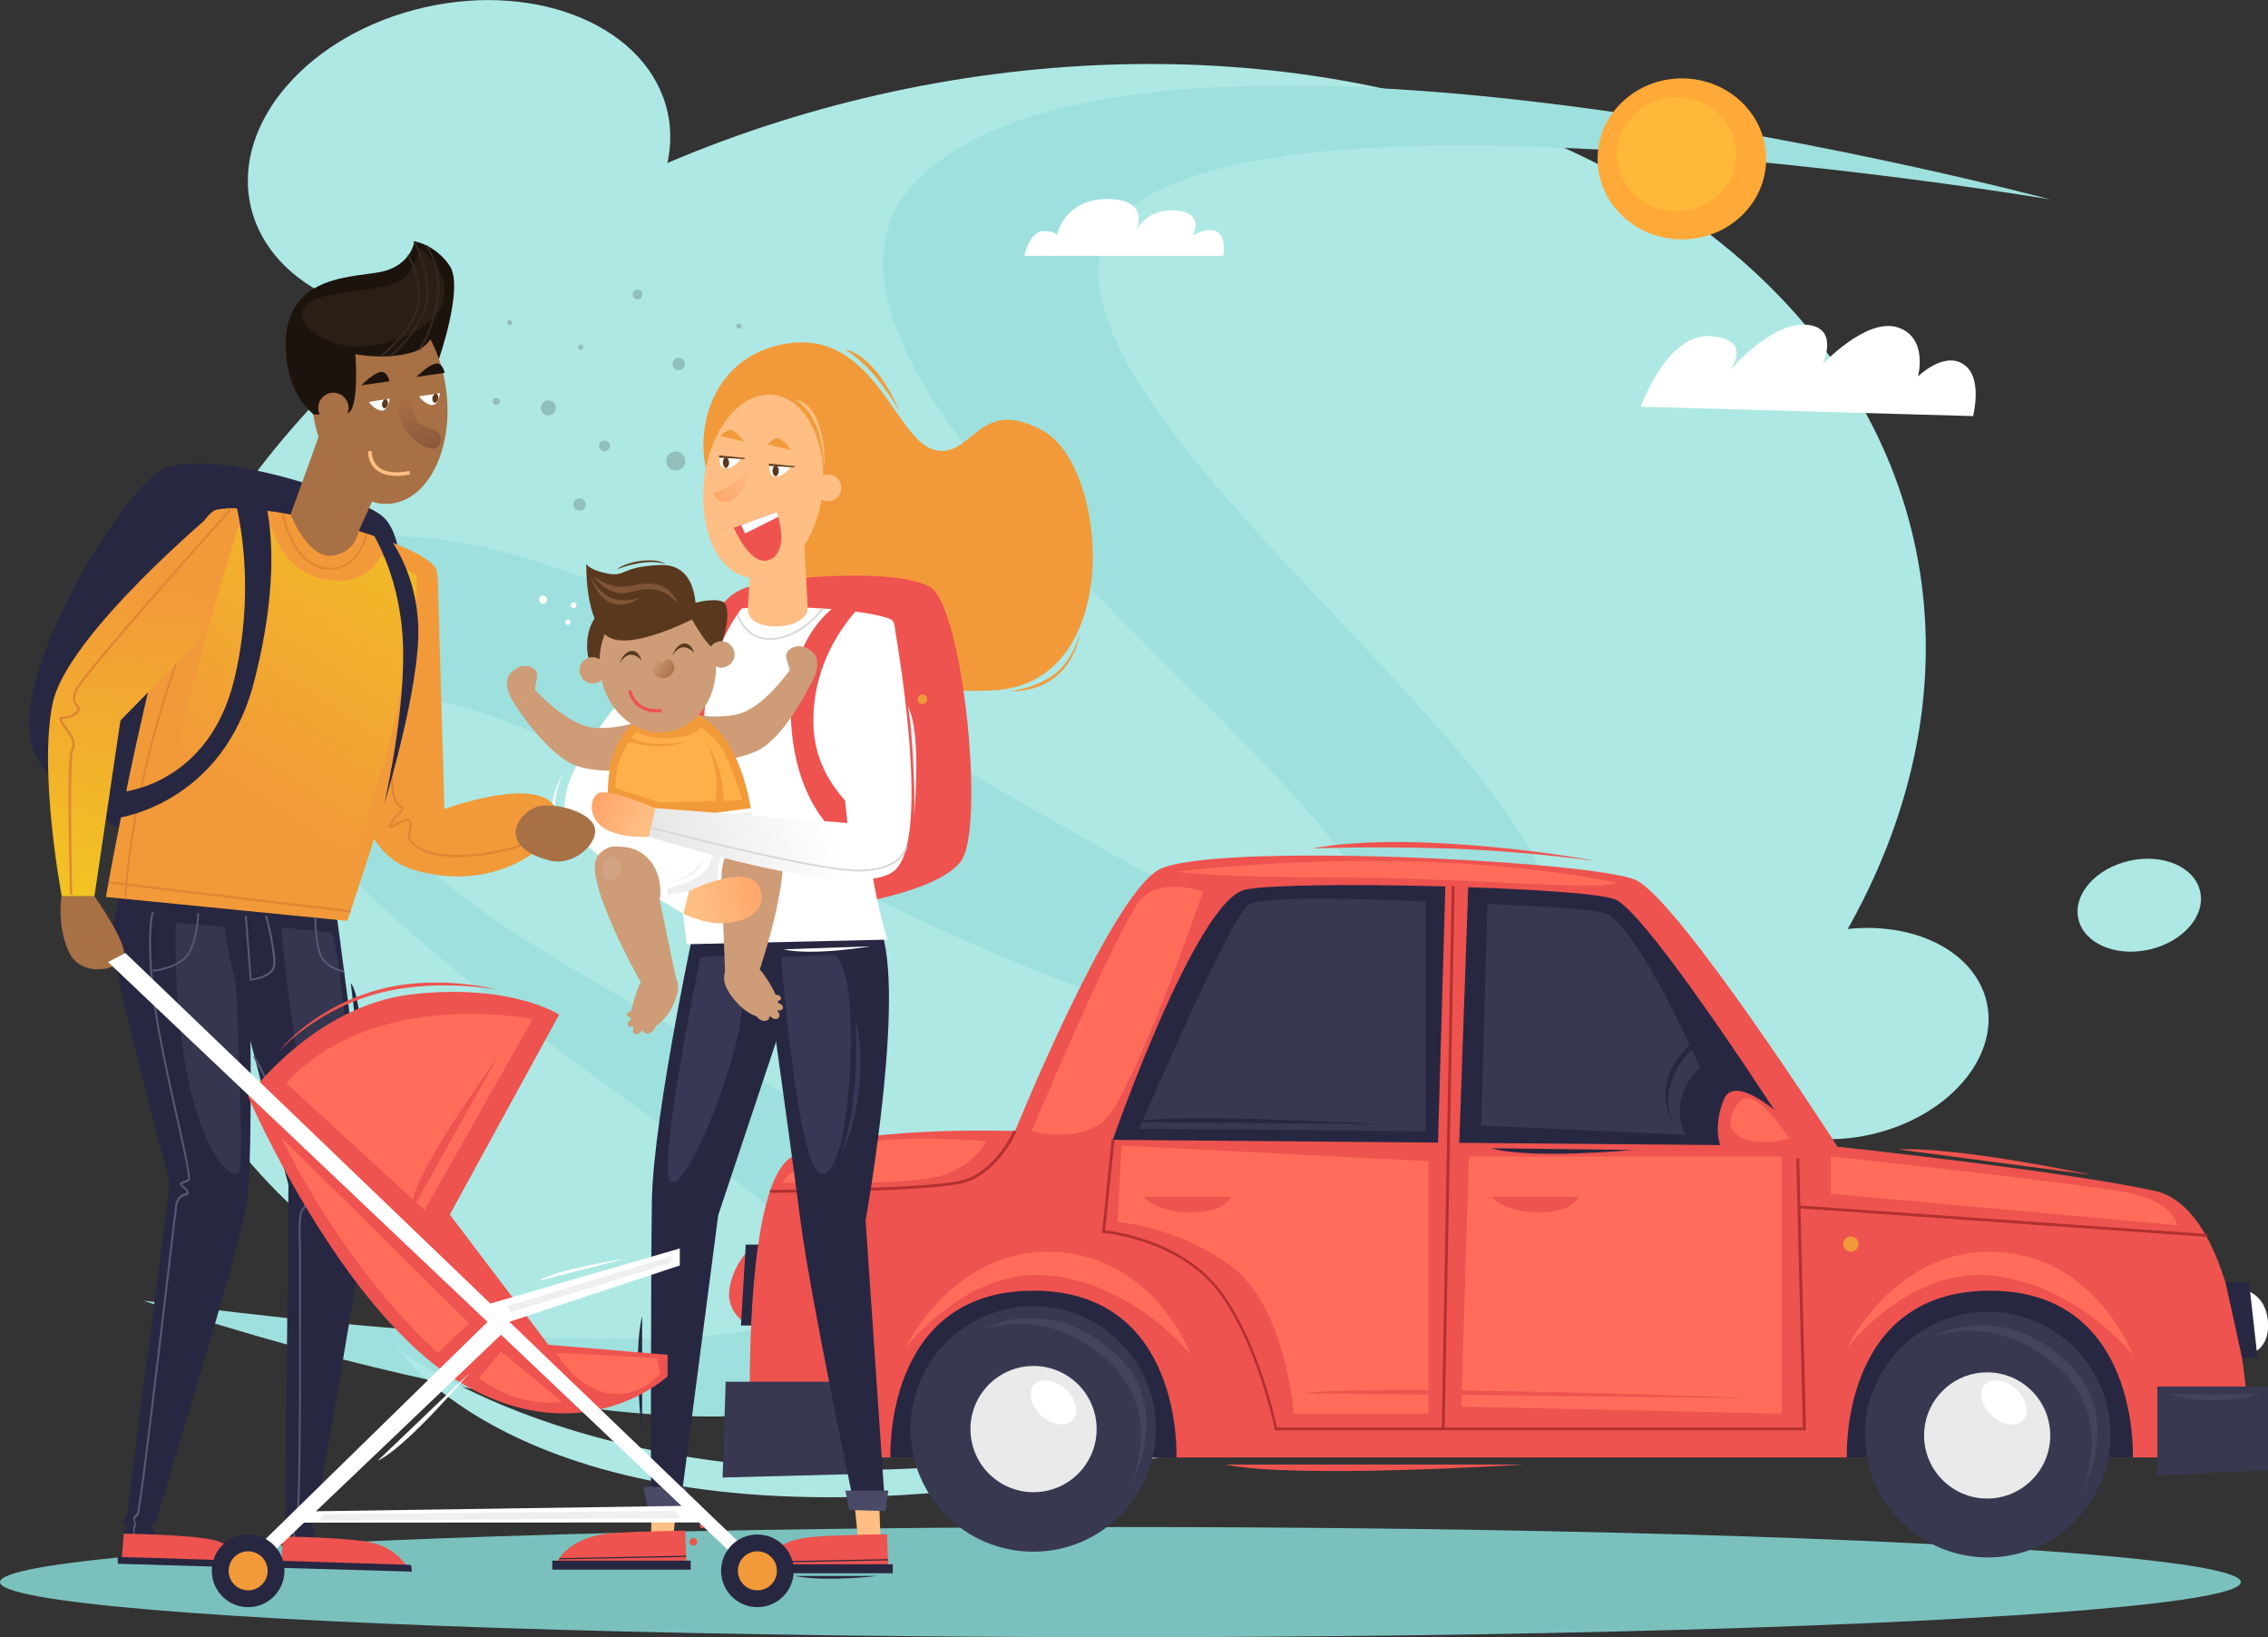 <?xml version="1.0" encoding="utf-8"?>
<!-- Generator: Adobe Illustrator 23.0.2, SVG Export Plug-In . SVG Version: 6.00 Build 0)  -->
<svg version="1.1" xmlns="http://www.w3.org/2000/svg" xmlns:xlink="http://www.w3.org/1999/xlink" x="0px" y="0px"
	 viewBox="0 0 1186.4 856.2" style="enable-background:new 0 0 1186.4 856.2;" xml:space="preserve">
<rect x="0" y="0" width="1186.4" height="856.2" fill="#333333" stroke="none"/>
<style type="text/css">
	.st0{fill:#7AC1BE;}
	.st1{fill:#ADE8E4;}
	.st2{fill:#9EE0DD;}
	.st3{fill:#EE534F;}
	.st4{fill:#282741;}
	.st5{fill:#FFFFFF;}
	.st6{fill:#383851;}
	.st7{fill:#EAEAEA;}
	.st8{fill:#FF6D5A;}
	.st9{fill:#B23030;}
	.st10{fill:#F29A39;}
	.st11{fill:#44445E;}
	.st12{fill:#FFBE83;}
	.st13{fill:#4A4A68;}
	.st14{fill:#D6D6D6;}
	.st15{fill:url(#SVGID_1_);}
	.st16{fill:#91BFBC;}
	.st17{fill:#59381D;}
	.st18{fill:#383856;}
	.st19{fill:#CE9C76;}
	.st20{fill:url(#SVGID_2_);}
	.st21{fill:#FFCBA1;}
	.st22{fill:#D3A484;}
	.st23{fill:#EFEFEF;}
	.st24{fill:#FFB048;}
	.st25{fill:#7F5536;}
	.st26{fill:url(#SVGID_3_);}
	.st27{fill:url(#SVGID_4_);}
	.st28{fill:url(#SVGID_5_);}
	.st29{fill:url(#SVGID_6_);}
	.st30{fill:#363651;}
	.st31{fill:#1C130C;}
	.st32{fill:#A87045;}
	.st33{fill:url(#SVGID_7_);}
	.st34{fill:#2B1E16;}
	.st35{fill:#352820;}
	.st36{fill:#E08634;}
	.st37{fill:#575777;}
	.st38{fill:url(#SVGID_8_);}
	.st39{fill:url(#SVGID_9_);}
	.st40{fill:#FFA938;}
	.st41{fill:#FFB839;}
</style>
<g id="_x2014_ÎÓÈ_x5F_5">
	<ellipse class="st0" cx="586.1" cy="827.4" rx="586.1" ry="28.8"/>
	
		<ellipse transform="matrix(0.975 -0.221 0.221 0.975 -72.438 128.214)" class="st1" cx="536.6" cy="387.7" rx="476.6" ry="346.8"/>
	
		<ellipse transform="matrix(0.975 -0.221 0.221 0.975 -12.424 55.157)" class="st1" cx="240.2" cy="83.1" rx="111.8" ry="81.3"/>
	
		<ellipse transform="matrix(0.975 -0.221 0.221 0.975 -95.59 227.177)" class="st1" cx="967.1" cy="540.6" rx="74.3" ry="54.1"/>
	<path class="st1" d="M1150.9,466.2c2.9,12.8-9,26.4-26.6,30.4c-17.6,4-34.2-3.2-37.1-16c-2.9-12.8,9-26.4,26.6-30.4
		C1131.3,446.2,1148,453.3,1150.9,466.2z"/>
	<path class="st2" d="M75.1,680.2c0,0,374.4,130.1,412,9.1c37.6-121-305.7-188.9-295.9-299.6c9.8-110.8,373.3,206.1,568.6,152.1
		c195.3-53.9-185.9-279-185.1-400.1c0.8-121.1,497.8-37.4,497.8-37.4S621-16.7,488.7,86.2C356.4,189,759.8,435.2,712.3,489.7
		c-47.5,54.5-467.1-311.9-571.7-180.4s333.9,325.8,292.9,370.9C392.3,725.3,75.1,680.2,75.1,680.2z"/>
	<path class="st1" d="M208.1,705c0,0,96.9,78,293.3,61.4c196.4-16.6,362.2-121.2,362.2-121.2S736.8,754.9,504.4,779.2
		C271.9,803.4,208.1,705,208.1,705z"/>
</g>
<g id="_x2014_ÎÓÈ_x5F_15">
	<path class="st3" d="M389.8,655.8c0,0-7,7.9-8.3,19.1c-1.3,11.2,8.3,17,8.3,17V655.8z"/>
	<polygon class="st4" points="402.8,650.9 390.1,650.9 387.6,693.2 396.3,693.2 	"/>
	<path class="st5" d="M1174.9,674.9c0,0,9.9,2,11.4,15.4c1.5,13.4-7.1,16.9-7.1,16.9L1174.9,674.9z"/>
	<path class="st3" d="M1177.2,762.3c0,0-1.1-129-50.4-139.6c-49.3-10.6-165.6-23-165.6-23S878,470.3,855.6,460.2
		c-22.5-10.1-224.2-20.1-249.7-5.2C580.3,469.9,531,591.5,531,591.5s-89-3.2-116.8,13.5c-27.8,16.7-21.4,157.2-21.4,157.2H1177.2z"
		/>
	<polygon class="st6" points="1186.4,725.1 1128.5,725.1 1128.5,771.6 1186.4,768.9 	"/>
	<polygon class="st4" points="1164.2,670.7 1176.5,670.7 1180.9,709.9 1172.8,709.9 	"/>
	<path class="st4" d="M1115.7,762.3c0,0,3.9-87.3-74.8-87.3c-78.7,0-74.8,87.3-74.8,87.3H1115.7z"/>
	<path class="st4" d="M615.4,762.3c0,0,3.9-87.3-74.8-87.3s-74.8,87.3-74.8,87.3H615.4z"/>
	
		<ellipse transform="matrix(0.331 -0.944 0.944 0.331 -12.927 1483.074)" class="st6" cx="1039.5" cy="750.7" rx="64.2" ry="64.2"/>
	<path class="st7" d="M1006.5,750.7c0,18.2,14.8,33,33,33c18.2,0,33-14.8,33-33c0-18.2-14.8-33-33-33
		C1021.3,717.7,1006.5,732.5,1006.5,750.7z"/>
	<path class="st6" d="M476.3,747.3c0,35.5,28.8,64.2,64.2,64.2s64.2-28.8,64.2-64.2c0-35.5-28.8-64.2-64.2-64.2
		S476.3,711.8,476.3,747.3z"/>
	
		<ellipse transform="matrix(1 -1.388470e-02 1.388470e-02 1 -10.323 7.577)" class="st7" cx="540.6" cy="747.3" rx="33" ry="33"/>
	<polygon class="st6" points="448.1,722.6 379.6,722.6 378,772.7 451.4,770.8 	"/>
	<path class="st4" d="M940.3,599.2c0,0-78.2-122.7-95.8-129c-17.5-6.3-167.2-10-192.9-5c-25.7,5-69.5,130.9-69.5,130.9L940.3,599.2z
		"/>
	<polygon class="st3" points="768.2,458.9 763.1,604.8 752.1,602.3 756.2,458.9 	"/>
	<path class="st8" d="M1115.7,708.7c0,0-19.4-52.2-72.1-54c-52.8-1.9-77.6,50.5-77.6,50.5s32.9-43.4,77.2-38
		C1087.4,672.6,1115.7,708.7,1115.7,708.7z"/>
	<path class="st8" d="M623.1,708.7c0,0-19.4-52.2-72.1-54c-52.8-1.9-77.6,50.5-77.6,50.5s32.9-43.4,77.2-38
		C594.8,672.6,623.1,708.7,623.1,708.7z"/>
	<path class="st9" d="M666.8,748h277.9l0-0.8L941,599.2l-1.5,0l3.6,147.3H668c-1.2-5.6-10.9-48.3-30.8-73.1
		c-11.1-13.9-26.8-21.3-38-25.1c-10.2-3.4-18.6-4.6-21.1-4.9l4.9-47.4l-1.5-0.2l-5,48.9l0.8,0.1c0.1,0,9.6,0.8,21.6,4.9
		c11,3.7,26.4,11,37.3,24.5c20.9,26.1,30.5,72.6,30.6,73L666.8,748z"/>
	
		<rect x="1046.9" y="532.3" transform="matrix(6.983043e-02 -0.998 0.998 6.983043e-02 336.898 1639.562)" class="st9" width="1.5" height="213.7"/>
	<path class="st9" d="M402.8,623.8c3.3,0,81.6-0.5,100.1-4.9c18.8-4.4,28.4-26.2,28.8-27.1l-1.4-0.6c-0.1,0.2-9.7,22-27.8,26.3
		c-18.3,4.3-99,4.8-99.8,4.8L402.8,623.8z"/>
	<path class="st3" d="M940.3,591.2c0,0-32.1-32.8-38.7-15.9c-6.7,17-2.8,36.7,17,34.5c19.7-2.2,25.4-5,25.4-5L940.3,591.2z"/>
	<polygon class="st8" points="932,604.8 768.4,604.8 764.4,735.6 932,739.3 	"/>
	<path class="st8" d="M747.3,607.3v132h-70.5c0,0-4.2-56.7-33.4-77.6c-29.2-20.9-58.8-22.6-58.8-22.6l2.1-40L747.3,607.3z"/>
	<path class="st8" d="M957.7,624.3l181.1,16.4c0,0-1.3-11.4-23.1-16.4c-21.7-5-158-19.5-158-19.5V624.3z"/>
	<path class="st8" d="M515.8,596.8c0,0-50.9-4.7-76.6,3.6c-25.7,8.3-29.9,18.2-29.9,18.2s69.5,1.9,85.8-4.6
		C511.4,607.5,515.8,596.8,515.8,596.8z"/>
	<path class="st8" d="M846,461.8c0,0-40.4-9.6-108.2-11.3c-67.8-1.7-122.7,5.4-122.7,5.4s19.8,2.9,85.5,3
		C766.4,459.1,832.5,465.8,846,461.8z"/>
	<path class="st8" d="M629.3,466.4c0,0-20.9-7.8-32,3.3c-11.1,11.1-57.6,121.8-57.6,121.8s22.6,6.7,37.5-5.1
		C592.1,574.7,629.3,466.4,629.3,466.4z"/>
	<path class="st6" d="M745.6,471.5c0,0-82.6-4.4-92.4,1.7c-9.7,6.1-57.3,117.1-57.3,117.1l149.7,1.3V471.5z"/>
	<path class="st6" d="M889.3,558.4c0,0-33.9-77.8-50.9-81.1c-17-3.3-60.3-4.5-60.3-4.5l-3.3,115.9l107,4.7
		C881.8,593.5,871.2,575.4,889.3,558.4z"/>
	<path class="st3" d="M826,625.9h-45.9c0,0,6.7,8.2,24.8,8.2C822.9,634.1,826,625.9,826,625.9z"/>
	<path class="st3" d="M644,625.9h-45.9c0,0,6.7,8.2,24.8,8.2C641,634.1,644,625.9,644,625.9z"/>
	<path class="st8" d="M936,595.3c-0.1-0.4-18-27.7-25.6-19.6c-7.5,8.1-7.4,17.2,3.5,20.4C924.9,599.2,936,595.3,936,595.3z"/>
	<path class="st10" d="M964.2,650.6c0,2.2,1.8,4,4,4c2.2,0,4-1.8,4-4c0-2.2-1.8-4-4-4C966,646.6,964.2,648.4,964.2,650.6z"/>
	<path class="st5" d="M544.7,740.3c5.6,5.1,12.9,6.2,16.4,2.3c3.5-3.8,1.8-11-3.7-16.1c-5.6-5.1-12.9-6.2-16.4-2.3
		C537.5,727.9,539.2,735.1,544.7,740.3z"/>
	<path class="st5" d="M1041.9,740.3c5.6,5.1,12.9,6.2,16.4,2.3c3.5-3.8,1.8-11-3.7-16.1c-5.6-5.1-12.9-6.2-16.4-2.3
		C1034.7,727.9,1036.4,735.1,1041.9,740.3z"/>
	<path class="st3" d="M686.8,443.7c0,0,28.9-1.2,69.5,0c40.5,1.2,78.6,6.6,78.6,6.6s-33.2-6.6-79-9.2
		C710,438.4,686.8,443.7,686.8,443.7z"/>
	<path class="st3" d="M640.8,765.9h156.8C797.6,765.9,677.8,773.6,640.8,765.9z"/>
	<path class="st3" d="M682,728.6l234.5,2.6C916.5,731.2,719.8,723.7,682,728.6z"/>
	<path class="st4" d="M594.2,586.8l127.7,1.1C722,587.9,608.3,581.6,594.2,586.8z"/>
	<polygon class="st9" points="755.7,747.3 760.9,463.5 759.4,463.5 754.2,747.2 	"/>
	<path class="st11" d="M1010.9,699.1c0,0,34.8-20.2,70.7,13.3c30.5,28.4,6.7,69.2,6.7,69.2s18.7-37.6-10.3-65.2
		C1045.3,685.2,1010.9,699.1,1010.9,699.1z"/>
	<path class="st11" d="M513.5,695.3c0,0,34.8-20.2,70.7,13.3c30.5,28.4,6.7,69.2,6.7,69.2s18.7-37.6-10.3-65.2
		C547.9,681.5,513.5,695.3,513.5,695.3z"/>
	<path class="st11" d="M1134.8,729.2h47.1C1181.9,729.2,1157.7,736.2,1134.8,729.2z"/>
	<path class="st3" d="M992.8,601.1l101,13.3C1093.8,614.4,1025.2,599.7,992.8,601.1z"/>
	<path class="st4" d="M889,542.6c0,0-12.6,7.7-16.6,21.7c-4,14,3.6,24.7,3.6,24.7s-7-10.7-1-25.2c6-14.4,15.2-18.7,15.2-18.7
		L889,542.6z"/>
	<path class="st4" d="M780.1,600.5l74.5,0.9C854.6,601.3,800.9,606.5,780.1,600.5z"/>
</g>
<g id="_x2014_ÎÓÈ_x5F_11">
	<path class="st10" d="M407.8,180.4c48.7-11,59.9,48.7,80.4,54.7s23-28.8,57.4-9.8c34.4,19,42.8,131.8-25.5,135.7
		s-84.5-29.4-96.4-39c-11.9-9.7-14-36.9-39.4-53.1C358.9,252.7,360.5,191.1,407.8,180.4z"/>
	<path class="st3" d="M368,340.4c0,0,2.8-27.8,23.8-33.6c21.1-5.8,77.1-9.4,94.5,0c17.4,9.4,29.3,126.6,16.3,143.7
		c-13,17.1-66.1,23.9-66.1,23.9L368,340.4z"/>
	<path class="st4" d="M458.6,481.5c17.3,28.3-5.8,156.7-5.8,156.7L462.8,785l-16.1,1.5c0,0-22.9-108.6-27.9-147.7
		c-5-39-21.4-155.3-21.4-155.3S441.3,453.2,458.6,481.5z"/>
	<polygon class="st12" points="354.2,781.6 352.4,802.4 340.6,802.4 341,780.8 	"/>
	<path class="st4" d="M424,490.8l-48.3,144.7l-19.5,149.6l-15.7,1.4c0,0-0.1-119.2,0.5-158.6c0.8-45.9,24.4-153.6,24.4-153.6
		l50.3,1.3L424,490.8z"/>
	<path class="st5" d="M464.2,491.4c0,0-13.7-42.7-11-85c2.5-39.7,21.7-79,12.4-82.7c-19.2-7.5-100.4-10.2-113.1,3.5
		c-12.8,13.7,6.7,166.6,6.7,166.6L464.2,491.4z"/>
	<polygon class="st13" points="359.1,777.6 336.6,777.6 338.6,787.9 357.7,788.4 	"/>
	<path class="st3" d="M358.4,800.5l0.7,18.5l-68.3-0.9c0,0,5-14,28.4-16.2C332,800.8,358.4,800.5,358.4,800.5z"/>
	
		<rect x="288.9" y="816.3" transform="matrix(-1 -1.224647e-16 1.224647e-16 -1 650.204 1637.179)" class="st4" width="72.4" height="4.7"/>
	<path class="st14" d="M402.6,334.6c0.4,0,0.8,0,1.2,0c8.4-0.4,15.2-4.7,19.5-8.3c4.6-3.9,7.3-7.7,7.3-7.8l-0.7-0.5
		c0,0-2.6,3.8-7.2,7.6c-4.2,3.5-10.8,7.7-18.9,8.1c-6.5,0.3-11.5-2.2-15-7.4c-2.6-3.9-3.4-7.9-3.4-8l-0.9,0.1c0,0.2,0.8,4.2,3.5,8.3
		C390.4,330.4,394.9,334.5,402.6,334.6z"/>
	
		<rect x="292.5" y="814.1" transform="matrix(1 -1.917869e-02 1.917869e-02 1 -15.558 6.396)" class="st4" width="66.4" height="0.6"/>
	<polygon class="st12" points="459.8,783.5 460.6,804.3 448.8,804.3 446.6,782.7 	"/>
	<polygon class="st13" points="464.7,779.5 442.2,779.5 444.2,789.7 463.3,790.2 	"/>
	<path class="st3" d="M464,802.4l0.7,18.5l-68.3-0.9c0,0,5-14,28.4-16.2C437.7,802.6,464,802.4,464,802.4z"/>
	
		<rect x="394.5" y="818.1" transform="matrix(-1 -1.224647e-16 1.224647e-16 -1 861.489 1640.86)" class="st4" width="72.4" height="4.7"/>
	
		<rect x="398.2" y="815.9" transform="matrix(1 -1.918023e-02 1.918023e-02 1 -15.575 8.423)" class="st4" width="66.4" height="0.6"/>
	<path class="st12" d="M368.3,250.9c-2.9,26.4,7.4,49.4,24.5,51.3c17.1,1.9,34.5-18.1,37.4-44.5c2.9-26.4-8.6-49.3-25.7-51.2
		C387.5,204.7,371.3,224.5,368.3,250.9z"/>
	<path class="st12" d="M419.8,270.3c0,0,2.2,35.2,2.7,47.4c0.5,12.2-32.2,14.1-31.3,0.3c0.8-13.8,2.3-37.9,2.3-37.9L419.8,270.3z"/>
	
		<linearGradient id="SVGID_1_" gradientUnits="userSpaceOnUse" x1="1306.326" y1="315.14" x2="1284.75" y2="298.888" gradientTransform="matrix(-0.978 0.21 0.21 0.978 1586.083 -318.622)">
		<stop  offset="0" style="stop-color:#FFA56A"/>
		<stop  offset="1" style="stop-color:#FFBE83"/>
	</linearGradient>
	<path class="st15" d="M394,240.7c-0.1,0.3-6.5,10.9-12.7,13.8c-6.2,3-8.3,3-8.3,3s0.8,6.2,8.4,4.7c7.6-1.5,14.6-21.2,14.6-21.2
		L394,240.7z"/>
	<path class="st10" d="M413.8,235.4c-0.1-0.1-12.3-3-12.3-3s2.7-2.8,5.2-3.2C409.3,228.9,413.8,235.4,413.8,235.4z"/>
	<path class="st10" d="M389.1,231c-0.1-0.1-12.3-3-12.3-3s2.7-2.8,5.2-3.2S389.1,231,389.1,231z"/>
	<path class="st12" d="M426.3,256.5c0.7,3.8,4.4,6.2,8.2,5.5c3.8-0.7,6.2-4.4,5.5-8.2c-0.7-3.8-4.4-6.2-8.2-5.5
		C428,249.1,425.6,252.8,426.3,256.5z"/>
	<g>
		<path class="st16" d="M331.2,155c0.6,1.3,2.1,1.8,3.4,1.3c1.3-0.6,1.8-2.1,1.3-3.4c-0.6-1.3-2.1-1.8-3.4-1.3
			C331.2,152.2,330.6,153.7,331.2,155z"/>
		<path class="st16" d="M352.1,191.7c0.7,1.6,2.7,2.4,4.3,1.6c1.6-0.7,2.4-2.7,1.6-4.3c-0.7-1.6-2.7-2.4-4.3-1.6
			C352.1,188.1,351.3,190,352.1,191.7z"/>
		<path class="st16" d="M313.6,234.4c0.7,1.4,2.4,2.1,3.8,1.4c1.4-0.7,2.1-2.4,1.4-3.8c-0.7-1.4-2.4-2.1-3.8-1.4
			C313.5,231.3,312.9,233,313.6,234.4z"/>
		<path class="st16" d="M348.9,243.1c1.1,2.5,4.1,3.6,6.6,2.5c2.5-1.1,3.6-4.1,2.5-6.6c-1.1-2.5-4.1-3.6-6.6-2.5
			C348.9,237.7,347.8,240.6,348.9,243.1z"/>
		<path class="st16" d="M257.9,210.7c0.4,1,1.6,1.4,2.5,0.9c1-0.4,1.4-1.6,0.9-2.5c-0.4-1-1.6-1.4-2.5-0.9
			C257.9,208.7,257.5,209.8,257.9,210.7z"/>
		<path class="st16" d="M302.5,182.1c0.3,0.7,1.1,1,1.8,0.7c0.7-0.3,1-1.1,0.7-1.8c-0.3-0.7-1.1-1-1.8-0.7
			C302.5,180.6,302.2,181.4,302.5,182.1z"/>
		<path class="st16" d="M265.4,169.3c0.3,0.7,1.1,1,1.8,0.7c0.7-0.3,1-1.1,0.7-1.8c-0.3-0.7-1.1-1-1.8-0.7
			C265.4,167.9,265.1,168.7,265.4,169.3z"/>
		<path class="st16" d="M385.3,171.1c0.3,0.7,1.1,1,1.8,0.7c0.7-0.3,1-1.1,0.7-1.8c-0.3-0.7-1.1-1-1.8-0.7
			C385.3,169.7,385,170.5,385.3,171.1z"/>
		<path class="st16" d="M300.2,265.2c0.7,1.6,2.6,2.3,4.3,1.6c1.6-0.7,2.3-2.6,1.6-4.3c-0.7-1.6-2.6-2.3-4.3-1.6
			C300.2,261.6,299.4,263.5,300.2,265.2z"/>
		<path class="st16" d="M283.3,215c0.9,2,3.2,2.8,5.2,1.9c2-0.9,2.8-3.2,1.9-5.2c-0.9-2-3.2-2.8-5.2-1.9
			C283.3,210.7,282.4,213.1,283.3,215z"/>
	</g>
	<g>
		<path class="st5" d="M376.6,239.2l11,0.6c0,0-3.4,5.1-7.8,5.1C375.6,244.9,376.6,239.2,376.6,239.2z"/>
		<path class="st17" d="M376.2,238.2l13.4,1.3l-0.2,0.6l-13-0.8C376.3,239.3,376,238.2,376.2,238.2z"/>
		<path class="st17" d="M381.4,241.9c0,1.5-0.7,2.7-1.6,2.8c-0.9,0-1.6-1.2-1.7-2.7c0-1.5,0.7-2.7,1.6-2.8
			C380.6,239.2,381.3,240.4,381.4,241.9z"/>
	</g>
	<g>
		<path class="st5" d="M402.7,243.5l11,0.6c0,0-3.4,5.1-7.8,5.1C401.6,249.2,402.7,243.5,402.7,243.5z"/>
		<path class="st17" d="M402.2,242.5l13.4,1.3l-0.2,0.6l-13-0.8C402.4,243.6,402.1,242.5,402.2,242.5z"/>
		<path class="st17" d="M407.4,246.2c0,1.5-0.7,2.7-1.6,2.8c-0.9,0-1.6-1.2-1.7-2.7c0-1.5,0.7-2.7,1.6-2.8
			C406.6,243.5,407.4,244.7,407.4,246.2z"/>
	</g>
	<path class="st3" d="M383.9,276l22.4-8.3c0,0,7.1,19.8-3.2,24.8C392.9,297.6,383.9,276,383.9,276z"/>
	<polygon class="st5" points="387.7,274.6 389.7,279 407.1,270.3 406.4,267.7 	"/>
	<path class="st3" d="M453.6,313.6c0,0-29,24.3-28.1,65.1c0.8,40.9,42.6,59.3,42.6,59.3l-11.4,10.3c0,0-36.6-10.1-42.4-64.5
		s27.9-70.2,27.9-70.2H453.6z"/>
	<path class="st3" d="M389.4,316.4c0,0-21.9,24.7-21.1,65.6c0.8,40.9,38.7,57.8,38.7,57.8L395.6,450c0,0-31.6-13-37.4-67.4
		c-5.8-54.4,22.9-67.4,22.9-67.4L389.4,316.4z"/>
</g>
<g id="_x2014_ÎÓÈ_x5F_4">
	<path class="st18" d="M366.4,500.6c0,0-23.7,113.7-15.3,117.6c8.3,3.9,32.8-57.9,36.5-85.7c3.6-27.8,3.1-33.4,3.1-33.4L366.4,500.6
		z"/>
	<path class="st18" d="M408.6,500.6c0,0,8.7,111.8,21,113.2c12.2,1.4,16.4-52.3,15.3-81.2c-1.1-29-8.1-33.4-8.1-33.4L408.6,500.6z"
		/>
</g>
<g id="_x2014_ÎÓÈ_x5F_13">
	<path class="st5" d="M360.8,479.7c0,0-47.3-25.8-62.7-47.9c-15.4-22.1,36.6-77.4,36.6-77.4l19,45.4L360.8,479.7z"/>
</g>
<g id="_x2014_ÎÓÈ_x5F_6">
	<path class="st5" d="M322.7,443.2c0,0,2.9,28.7,20.7,27.6c17.8-1.1,39.1-3,45.9-9.7c6.8-6.7,4.3-26.7,4.3-26.7L322.7,443.2z"/>
	<path class="st19" d="M336.1,376.5c0,0-10.6,4.9-24.9,4.1c-14.3-0.8-31.4-19.9-31.4-19.9l-9.8,8.7c0,0,17.1,26.9,32.8,31.5
		c15.7,4.6,34.1,0.5,34.1,0.5L336.1,376.5z"/>
	<path class="st19" d="M359.5,372.8c0,0,11.1,3.5,25.2,1c14.1-2.5,28.6-23.6,28.6-23.6l10.8,7.4c0,0-13.7,28.9-28.7,35.4
		c-15,6.5-33.8,4.8-33.8,4.8L359.5,372.8z"/>
	<path class="st10" d="M320.7,438c0,0-15.1-59.3,26-66.1c41.1-6.8,47,57.1,47,57.1L320.7,438z"/>
	<path class="st17" d="M317.7,316.7c0,0-9.2,5.3-10.4,17.5s3.7,18.7,9.3,17c5.6-1.6,8.2-22.6,8.1-23.7
		C324.4,326.3,317.7,316.7,317.7,316.7z"/>
	
		<ellipse transform="matrix(0.992 -0.123 0.123 0.992 -40.071 44.829)" class="st19" cx="344.1" cy="347.9" rx="30.4" ry="35.5"/>
	<path class="st17" d="M363.9,323c0,0-33.9,17.9-46,9.9c-12-8-11.2-38-11.2-38s1.5,3.3,11.4,5.1c9.9,1.7,6.3-3.7,27.5-4.5
		C366.9,294.8,363.9,323,363.9,323z"/>
	<path class="st17" d="M361.4,315.9c0,0,10.9-3.5,16.5-1.3c5.6,2.2,0.9,22-2.5,24.9c-3.4,2.9-14.8-17.9-14.8-17.9L361.4,315.9z"/>
	<path class="st19" d="M384.2,341.4c0.5,3.8-2.2,7.2-6,7.7c-3.8,0.5-7.2-2.2-7.7-6c-0.5-3.8,2.2-7.2,6-7.7
		C380.3,334.9,383.7,337.6,384.2,341.4z"/>
	<path class="st19" d="M316.9,349.7c0.5,3.8-2.2,7.2-6,7.7c-3.8,0.5-7.2-2.2-7.7-6c-0.5-3.8,2.2-7.2,6-7.7
		C312.9,343.3,316.4,346,316.9,349.7z"/>
	<path class="st17" d="M324.2,346.8c0,0,1.5-5.4,5.7-6.3c4.2-0.9,5.7,4.9,5.7,4.9s-2.3-3-5.6-3C326.6,342.4,324.2,346.8,324.2,346.8
		z"/>
	<path class="st17" d="M351.7,342.9c0,0,1.5-5.4,5.7-6.3c4.2-0.9,5.7,4.9,5.7,4.9s-2.3-3-5.6-3C354.1,338.5,351.7,342.9,351.7,342.9
		z"/>
	<path class="st19" d="M423.8,358.4c0,0,8.2-12.9,0.2-18.3c-7.9-5.4-13.3,0.6-12.8,3.2c0.5,2.6,2.2,7.7,2.2,7.7L423.8,358.4z"/>
	<path class="st19" d="M270.1,369.5c0,0-9.4-12-2.2-18.3c7.2-6.3,13.3-1,13.1,1.6c-0.2,2.6-1.2,7.9-1.2,7.9L270.1,369.5z"/>
	<path class="st19" d="M349.4,444.4c0,0-29.7-8.6-37.1,3.8c-7.4,12.3,23.6,66.8,23.6,66.8l17.7-3.4l-8.5-40.8L349.4,444.4z"/>
	<path class="st19" d="M367,441.1c0,0,29.4-12.2,39.6-2.1c10.2,10.2-9.1,67.9-9.1,67.9l-18.2,1.5l-2-51.3L367,441.1z"/>
	<path class="st5" d="M345.2,470.7c0,0,3.1-17.8-11.5-25.7c-5.5-3-14-2.2-14-2.2l-2.1-10.1l76.8-10.3l2.7,12.8c0,0-6.7,2.1-14.2,7.9
		c-7.5,5.8-5.3,23.7-5.3,23.7S354.8,471.4,345.2,470.7z"/>
	<path class="st19" d="M334.4,515.2c0,0-8.4,19.9-2.1,22.3c13.8,5.3,23.3-15.5,22.4-22.5c-1-7-6.3-8.8-6.3-8.8l-12.2,5.8
		L334.4,515.2z"/>
	<path class="st19" d="M342,532.6c1.5,0.9,1.7,3.4,0.4,5.5c-1.3,2.1-3.6,3-5.1,2.1c-1.5-0.9-1.7-3.4-0.4-5.5
		C338.3,532.6,340.5,531.7,342,532.6z"/>
	<path class="st19" d="M335.4,535.1c1.1,0.7,1.2,2.5,0.3,4c-1,1.5-2.6,2.2-3.7,1.5c-1.1-0.7-1.2-2.5-0.3-4
		C332.7,535.1,334.3,534.4,335.4,535.1z"/>
	<path class="st19" d="M332.7,533.5c0.6,0.8,0.1,2.1-1,2.9c-1.1,0.8-2.5,0.8-3.1-0.1c-0.6-0.8-0.1-2.1,1-2.9
		C330.7,532.7,332.1,532.7,332.7,533.5z"/>
	<path class="st19" d="M331.7,529.1c0.5,0.7,0.1,1.8-0.9,2.4c-0.9,0.7-2.1,0.6-2.6-0.1c-0.5-0.7-0.1-1.8,0.9-2.4
		C330.1,528.4,331.2,528.5,331.7,529.1z"/>
	<path class="st19" d="M398.6,508.3c0,0,12.6,16.6,7.5,21.1c-10.8,9.6-26.4-9.3-27.2-16.3c-0.8-7,3.9-10.1,3.9-10.1l13.2,2.6
		L398.6,508.3z"/>
	<path class="st19" d="M395.5,527c-1.2,1.3-0.8,3.7,1,5.4c1.8,1.7,4.2,2,5.4,0.8c1.2-1.3,0.8-3.7-1-5.4
		C399.1,526.1,396.7,525.7,395.5,527z"/>
	<path class="st19" d="M402.5,527.9c-0.9,0.9-0.6,2.7,0.7,3.9c1.3,1.2,3.1,1.5,4,0.6c0.9-0.9,0.6-2.7-0.7-3.9
		C405.2,527.2,403.4,526.9,402.5,527.9z"/>
	<path class="st19" d="M404.8,525.6c-0.3,0.9,0.4,2.1,1.7,2.6c1.3,0.5,2.6,0.1,3-0.8c0.4-0.9-0.4-2.1-1.7-2.6
		C406.5,524.3,405.1,524.7,404.8,525.6z"/>
	<path class="st19" d="M404.6,521.1c-0.3,0.8,0.3,1.7,1.4,2.1c1.1,0.4,2.2,0.1,2.5-0.7c0.3-0.8-0.3-1.7-1.4-2.1
		C406,520.1,404.9,520.4,404.6,521.1z"/>
	
		<linearGradient id="SVGID_2_" gradientUnits="userSpaceOnUse" x1="426.48" y1="279.164" x2="417.915" y2="271.098" gradientTransform="matrix(0.993 -0.123 0.123 0.993 -105.88 127.871)">
		<stop  offset="0" style="stop-color:#A87045"/>
		<stop  offset="1" style="stop-color:#CE9C76"/>
	</linearGradient>
	<path class="st20" d="M342.9,342l3,5.1c0,0,4-4.8,6.3-0.3c2.3,4.5-3.2,9.6-7.8,7.3c-4.6-2.3-4.4-10.7-4.4-10.7L342.9,342z"/>
	<path class="st3" d="M346.2,372.4c-7.9,0.9-12.3-2.1-14.6-4.9c-2.4-2.9-3-6.1-3-6.2l1.7-0.3l-0.8,0.1l0.8-0.1c0,0,0.5,2.9,2.7,5.5
		c2.9,3.4,7.3,4.9,13,4.2L346.2,372.4z"/>
	<path class="st21" d="M404.4,442.2c1.8,3.2,1.3,6.8-1.1,8.1c-2.4,1.3-5.7-0.2-7.5-3.4c-1.8-3.2-1.3-6.8,1.1-8.1
		C399.3,437.5,402.6,439,404.4,442.2z"/>
	<path class="st22" d="M315.2,453.2c-0.9,3.5,0.4,6.9,3,7.6c2.6,0.7,5.5-1.6,6.4-5.1c0.9-3.5-0.4-6.9-3-7.6
		C319,447.4,316.1,449.7,315.2,453.2z"/>
	<path class="st23" d="M393.1,424.5l1.3,10.1c0,0-11.5,2.7-15.3,7.9c-3.8,5.3-3.9,20.8-3.9,20.8l-25.8,4.6l-0.4-3.1
		c0,0,17.8-3.9,21.9-12.1c4.1-8.2,2.3-25.1,2.3-25.1L393.1,424.5z"/>
	<path class="st24" d="M322.1,412.4l23.2,7.3l43-1.2c0,0-4.1-13.4-8.5-23.1c-4.5-9.8-13.4-15.1-13.4-15.1s-1.1,4.7-14.7,5.6
		c-13.6,0.9-18.4-3.1-18.4-3.1S321,393.8,322.1,412.4z"/>
	<path class="st17" d="M331.4,300.2c0,0,10.7-1.7,18,0.6s8.9,6,8.9,6S356.6,295.3,331.4,300.2z"/>
	<path class="st25" d="M310.5,301.2c0,0,5.4,4.8,12.6,5.5c7.1,0.7,12.8-2.8,20.8-1c7.9,1.8,11.2,10.6,11.2,10.6s-5-7.3-13.9-8.1
		c-8.9-0.8-12.7,3.7-19.9,1.4C314,307.4,310.5,301.2,310.5,301.2z"/>
	<path class="st25" d="M308.7,301.2c0,0,4.7,9.7,12,11.9c7.3,2.1,14.2-0.6,14.2-0.6s-6.8,5.4-14.5,3.1
		C312.6,313.4,308.7,301.2,308.7,301.2z"/>
	<path class="st18" d="M447.5,533c0,0,1.2,16.8-0.6,36.9c-1.9,20-6.4,32.7-6.4,32.7s6.1-9.8,8.8-32.7C452.1,547,447.5,533,447.5,533
		z"/>
</g>
<g id="_x2014_ÎÓÈ_x5F_12">
	
		<linearGradient id="SVGID_3_" gradientUnits="userSpaceOnUse" x1="3859.269" y1="686.95" x2="3791.364" y2="628.436" gradientTransform="matrix(-0.94 -0.341 -0.341 0.94 4202.729 1107.762)">
		<stop  offset="0" style="stop-color:#E6E6E6"/>
		<stop  offset="1" style="stop-color:#FFFFFF"/>
	</linearGradient>
	<path class="st26" d="M467.6,325.9c0,0,20.6,112,0.3,129.4c-20.4,17.4-128.3-17.8-128.3-17.8l3-14.9l100.7,7.8l-9.1-86.3
		L467.6,325.9z"/>
	<path class="st14" d="M340.4,433.3c0.8,0.2,82.3,21.6,106.9,22.4c13,0.4,19.7-3.1,23.1-6.2c3.7-3.4,4.3-6.8,4.3-7l-0.9-0.1l0.4,0.1
		l-0.4-0.1c0,0-0.6,3.4-4.1,6.5c-3.3,2.9-9.8,6.4-22.5,5.9c-24.5-0.8-105.9-22.2-106.8-22.4L340.4,433.3z"/>
	
		<linearGradient id="SVGID_4_" gradientUnits="userSpaceOnUse" x1="3892.702" y1="679.033" x2="3865.564" y2="680.173" gradientTransform="matrix(-0.94 -0.341 -0.341 0.94 4202.729 1107.762)">
		<stop  offset="0" style="stop-color:#FFA56A"/>
		<stop  offset="1" style="stop-color:#FFBE83"/>
	</linearGradient>
	<path class="st27" d="M342.5,422.6c0,0-25-11.2-30-7.5c-5,3.8-4.2,15,6.1,19.4c10.3,4.4,21,3,21,3L342.5,422.6z"/>
	
		<linearGradient id="SVGID_5_" gradientUnits="userSpaceOnUse" x1="486.923" y1="472.627" x2="453.526" y2="485.862" gradientTransform="matrix(0.994 0.112 -0.112 0.994 -31.352 -58.373)">
		<stop  offset="0" style="stop-color:#FFA56A"/>
		<stop  offset="1" style="stop-color:#FFBE83"/>
	</linearGradient>
	<path class="st28" d="M360.5,465.9c0,0,32.9-16.1,37.3-0.7c4.4,15.3-15.7,18.7-24.7,17.4c-9.1-1.3-15.6-4.8-15.6-4.8L360.5,465.9z"
		/>
</g>
<g id="_x2014_ÎÓÈ_x5F_8">
	<linearGradient id="SVGID_6_" gradientUnits="userSpaceOnUse" x1="474.994" y1="400.11" x2="479.337" y2="400.11">
		<stop  offset="0" style="stop-color:#E6E6E6"/>
		<stop  offset="1" style="stop-color:#FFFFFF"/>
	</linearGradient>
	<path class="st29" d="M475,369.5c0,0,1.7,9,2.8,31.7c1.1,22.6,0,29.6,0,29.6S482.7,384.3,475,369.5z"/>
	<path class="st5" d="M294.4,404.7c0,0-6.2,13.4-3.5,22.7c2.7,9.3,10.7,15.7,10.7,15.7s-9.1-3.4-12.4-15.9
		C286.7,417.4,294.4,404.7,294.4,404.7z"/>
	<path class="st5" d="M409.7,496.5l45.6-1.6C455.3,494.9,425.7,500,409.7,496.5z"/>
	<path class="st10" d="M441.8,182.6c0,0,9,5.2,17.3,15.7c8.3,10.5,11.6,17.3,11.6,17.3S459.8,186.8,441.8,182.6z"/>
	<path class="st10" d="M565.4,330.4c0,0-4.1,15.5-14.6,22.8c-10.5,7.3-22.4,8.2-22.4,8.2S558.2,364.4,565.4,330.4z"/>
	<path class="st4" d="M335.9,688.3v62.1C335.9,750.4,330.9,708.1,335.9,688.3z"/>
	<path class="st17" d="M322.7,297.8c0,0,4.5-2.1,12.2-3.4c7.7-1.3,13.5,0.5,13.5,0.5s-4.4-2.9-13.6-1.5
		C325.6,294.8,322.7,297.8,322.7,297.8z"/>
	<path class="st4" d="M415.7,824.2h43C458.8,824.2,432.3,827.4,415.7,824.2z"/>
	<path class="st10" d="M368.6,387.4c0,0,4.1,3.7,7.7,15.7c3.6,12,1.7,19.7,1.7,19.7h-5.6c0,0,4-5.7,1.9-18.7
		C372.2,391,368.6,387.4,368.6,387.4z"/>
	<path class="st10" d="M327.3,383.8c0,0,2.8,3.5,12.2,4.9c9.5,1.4,20.7-1.3,20.7-1.3s-9.7,3.9-20.9,2.6c-11.4-1.4-13.8-3.8-13.8-3.8
		L327.3,383.8z"/>
	<path class="st23" d="M368.4,447.9c0,0-1,5.8-5.7,9c-4.7,3.2-13.9,5.5-13.9,5.5s9.3-2.9,13.7-6.7
		C366.9,451.9,368.4,447.9,368.4,447.9z"/>
	<path class="st12" d="M416.2,209.1c0,0,7.1,3.8,11.2,14.8c4.2,11,3.4,22.1,3.4,22.1s1.9-9.4-2.1-22.9
		C424.9,209.7,416.2,209.1,416.2,209.1z"/>
	<path class="st5" d="M298.5,325.4c0,0.8-0.6,1.4-1.4,1.4c-0.8,0-1.4-0.6-1.4-1.4c0-0.8,0.6-1.4,1.4-1.4
		C297.9,324,298.5,324.6,298.5,325.4z"/>
	<circle class="st5" cx="300.1" cy="316.5" r="1.5"/>
	<path class="st5" d="M286.2,313.6c0,1.2-0.9,2.1-2.1,2.1c-1.2,0-2.1-0.9-2.1-2.1c0-1.2,0.9-2.1,2.1-2.1
		C285.3,311.5,286.2,312.4,286.2,313.6z"/>
	<path class="st3" d="M364.7,806.3c0,1.1-0.9,2-2,2c-1.1,0-2-0.9-2-2c0-1.1,0.9-2,2-2C363.8,804.3,364.7,805.2,364.7,806.3z"/>
	<path class="st3" d="M368.4,798c0,0.7-0.5,1.2-1.2,1.2c-0.7,0-1.2-0.5-1.2-1.2c0-0.7,0.5-1.2,1.2-1.2
		C367.8,796.7,368.4,797.3,368.4,798z"/>
	<circle class="st10" cx="482.5" cy="365.7" r="2.5"/>
</g>
<g id="_x2014_ÎÓÈ_x5F_9">
	<path class="st4" d="M209.6,320.6c0,0,4-38.7-9.3-50.4c-13.4-11.6-94.3-37.8-116.5-24c-22.3,13.8-84,114-64.9,149.6
		c19.1,35.7,93.5,58.9,93.5,58.9L209.6,320.6z"/>
	<path class="st4" d="M67.7,450.5c0,0-9.1,27.6-9.1,41.9c0,14.3,30.3,126.4,30.3,126.4L66.3,792.6c0,0-2,2.1-1.7,3.5
		c0.3,1.4,2.2,2.4,1.7,3.2c-0.5,0.8-1.8,1.8-1.7,2.4c0.1,0.6,1.1,1.9,1.1,1.9h14.5c0,0,1-2.6,0.4-3c-0.6-0.4-0.8-1.7-0.8-2.9
		c0-1.2,3.4-2.5,2.6-3.7c-0.8-1.2,44.6-144,47.1-167.6c3.7-34.2,0-175.8,0-175.8H67.7z"/>
	<path class="st30" d="M122.2,485c0,0,6.1,124.2,2.9,128c-3.2,3.8-16.6-4.9-25.8-44.6c-9.2-39.7-7.3-85.9-7.3-85.9L122.2,485z"/>
	<path class="st4" d="M110.4,454.9c0,0,6.2,21.7,7.8,35.9c1.7,14.2,32.7,128.8,32.7,128.8l-1.6,175.2c0,0-1.7,2.3-1.3,3.6
		c0.4,1.3,2.4,2.1,2.1,3c-0.4,0.9-1.6,2-1.4,2.5c0.2,0.5,1.3,1.8,1.3,1.8l14.4-1.7c0,0,0.7-2.7,0.1-3.1c-0.6-0.3-1-1.6-1.2-2.8
		c-0.1-1.2,3-2.9,2.1-4c-0.9-1.1,26.9-148.2,26.7-171.9c-0.3-34.4-20.3-174.6-20.3-174.6L110.4,454.9z"/>
	<path class="st30" d="M173.8,487.7l-26.7-2.7c0,0,7.3,83.1,18.6,108.3c11.3,25.2,22.3,28,22.3,28S181.3,517.9,173.8,487.7z"/>
	<path class="st31" d="M229.6,187.7c0,0,13.1-37.4,5.7-48.6c-7.5-11.2-18.5-12.9-18.5-12.9s-1.4,11.1-14.8,15.3
		c-13.4,4.2-54.4-0.4-52.5,41.4c1.9,41.8,37.4,43.5,37.4,43.5L229.6,187.7z"/>
	<path class="st10" d="M229,303l3.5,120.1c0,0,45.2-16.7,57-2.3c11.7,14.4-25.7,48.6-73.3,34s-25.8-108.6-25.8-108.6L229,303z"/>
	
		<ellipse transform="matrix(0.994 -0.113 0.113 0.994 -22.37 23.771)" class="st32" cx="198.4" cy="209.1" rx="35.3" ry="54.5"/>
	<polygon class="st32" points="199.3,252 184.6,284.5 150.1,274.3 170.3,218.4 	"/>
	<path class="st10" d="M181.7,481.6c0,0,58.1-170.9,45.5-185.5c-12.5-14.6-90-34.3-113.6-29.6C90,271.2,55.4,469.1,55.4,469.1
		L181.7,481.6z"/>
	<path class="st31" d="M229.9,163.4c0,0-0.3,17-14.6,21c-14.4,4-29.4,0.8-29.4,0.8s2.4,30.7-4.8,31.1c-7.2,0.4-17.2,0.5-17.2,0.5
		s-4.7-14.6-5.1-14.9c-0.4-0.3,3.9-35.2,3.9-35.2l24.2-15.7l26.8,0.4L229.9,163.4z"/>
	<path class="st32" d="M166.6,211.9c-0.8,4.3,2.1,8.4,6.4,9.2c4.3,0.8,8.4-2.1,9.2-6.4c0.8-4.3-2.1-8.4-6.4-9.2
		C171.5,204.7,167.4,207.6,166.6,211.9z"/>
	
		<linearGradient id="SVGID_7_" gradientUnits="userSpaceOnUse" x1="-521.781" y1="-44.119" x2="-504.043" y2="-72.543" gradientTransform="matrix(-0.988 -0.154 -0.154 0.988 -296.725 200.429)">
		<stop  offset="0" style="stop-color:#87573C"/>
		<stop  offset="1" style="stop-color:#A87045"/>
	</linearGradient>
	<path class="st33" d="M212.6,198.5c0,0,2.3,18.6,6,22.3c3.6,3.7,13.4,2.6,11.8,10.4c-1.7,8.2-14.6,0.3-19.2-7.7
		c-5.3-9.3-3-24.1-3-24.1L212.6,198.5z"/>
	<path class="st31" d="M203.7,199.4l-14.7,2.1c0,0,5.8-6,9.8-6.9C202.7,193.7,203.7,199.4,203.7,199.4z"/>
	<path class="st31" d="M232.6,195l-14.7,2.1c0,0,5.8-6,9.8-6.9C231.6,189.3,232.6,195,232.6,195z"/>
	<path class="st5" d="M230.2,205.6l-11,1.7c0,0,2.6,3.8,6.3,4.5C229.1,212.6,230.2,205.6,230.2,205.6z"/>
	<path class="st17" d="M226.2,208c-0.2,1.3,0.2,2.4,1.1,2.6c0.8,0.1,1.7-0.8,1.9-2.1c0.2-1.3-0.2-2.4-1.1-2.6
		C227.3,205.8,226.5,206.7,226.2,208z"/>
	<path class="st5" d="M203.9,208.5l-11,1.7c0,0,2.6,3.8,6.3,4.5C202.8,215.5,203.9,208.5,203.9,208.5z"/>
	<path class="st17" d="M199.9,210.9c-0.2,1.3,0.2,2.4,1.1,2.6c0.8,0.1,1.7-0.8,1.9-2.1c0.2-1.3-0.2-2.4-1.1-2.6
		C201,208.7,200.2,209.6,199.9,210.9z"/>
	<path class="st32" d="M187.6,277.7c0,0-1.4,11.4-14,12.9c-12.6,1.5-21.6-21.6-21.6-21.6l21.1-4.1L187.6,277.7z"/>
	<path class="st34" d="M219.7,129.9c0,0,16.6,11.9,12.1,28.1c-4.6,16.2-36.1,26.2-52.5,22.5c-16.4-3.7-26.9-14.7-18.4-21.9
		c8.5-7.2,43.8-5.4,51.1-13.9C219.2,136.2,219.7,129.9,219.7,129.9z"/>
	<path class="st35" d="M204.3,186.7c0.1-0.1,11.6-8.7,17.9-23.5c3.3-7.8,1.8-17.5-0.1-24.3c-2-7.3-4.9-12.8-4.9-12.9l-0.9,0.5
		c0.1,0.2,11.2,21.8,5,36.3c-6.2,14.6-17.5,23-17.6,23.1L204.3,186.7z"/>
	<path class="st35" d="M200,186.5c0.7-0.6,17.1-13.9,19.3-26.9c2.2-13-5.2-26.3-5.3-26.4l-0.9,0.5c0.1,0.1,7.2,13.1,5.1,25.7
		c-2.1,12.6-18.7,26.1-18.9,26.3L200,186.5z"/>
	<path class="st35" d="M219.7,183.1c0.3-0.3,6.3-8.2,9.5-25.2c1.7-8.9,0.1-16.5-1.6-21.3c-1.8-5.2-3.9-8.3-4-8.4l-0.8,0.6
		c0.1,0.1,8.5,12.3,5.4,28.9c-3.1,16.7-9.2,24.7-9.3,24.8L219.7,183.1z"/>
	<path class="st36" d="M169.5,297.6c7.3,1.3,13.5-1.4,18.1-8c3.5-4.9,4.7-10.2,4.8-10.4l-1-0.2c0,0.1-1.3,5.3-4.6,10.1
		c-4.4,6.3-10.3,8.8-17.3,7.5c-8.8-1.7-14.1-9.3-16.9-15.3c-3.1-6.6-4.1-12.9-4.1-12.9l-1,0.2c0,0.1,1,6.5,4.2,13.2
		c4.2,9,10.3,14.5,17.6,15.9C169.4,297.6,169.5,297.6,169.5,297.6z"/>
	<path class="st37" d="M69.6,799.1c0.1-0.7,0.3-1.1,0.5-1.4c0.2-0.5,0.4-0.8-0.1-2.3c-0.5-1.6-0.6-2,0.2-2.6
		c0.3-0.2,0.7-0.5,1.4-1.4c1.3-2.7,10.2-78.4,15.6-123.6c2.9-24.8,4.5-37.7,4.6-38.4c0.8-2.9,2.4-4.7,4.7-5.2
		c0.7-0.2,1.1-0.4,1.2-0.6c0-0.2,0-1-2.3-2.7c-0.7-0.5-1.4-1.2-1.3-1.9c0.1-0.7,1-1,2-1.4c0.7-0.2,1.5-0.5,2.2-0.9
		c0.2-0.4,0.2-2.3-1.3-9.8c-1.1-5.7-2.8-13.2-4.8-22c-4.8-21.6-10.9-48.6-12.7-66.7c-3.4-33-0.1-41.1,0-41.5l1,0.4
		c0,0.1-3.3,8.4,0,41c1.8,18,7.9,44.9,12.7,66.6c2,9,3.8,16.9,4.9,22.6c1.7,8.9,1.4,9.9,0.8,10.3c-0.8,0.5-1.7,0.8-2.4,1.1
		c-0.5,0.2-1.2,0.4-1.4,0.6c0,0.1,0.1,0.3,0.9,0.9c2.1,1.6,2.9,2.8,2.7,3.8c-0.2,0.7-0.8,1.2-2,1.4c-2.4,0.5-3.4,2.7-3.9,4.5
		c-0.2,0.8-2.1,17.3-4.6,38.3c-2.9,24.2-6.4,54.2-9.5,79.1c-5.4,43.8-6,44.6-6.3,45c-0.7,1-1.3,1.4-1.7,1.7c-0.1,0-0.1,0.1-0.2,0.1
		c0,0.2,0.2,0.9,0.3,1.3c0.6,1.8,0.4,2.4,0,3.1c-0.1,0.3-0.3,0.6-0.4,1.1c-0.2,1.6,0.6,4.1,0.7,4.1l-1,0.3
		C70.3,803.6,69.3,801,69.6,799.1z M71.6,791.4C71.6,791.4,71.6,791.4,71.6,791.4C71.6,791.4,71.6,791.4,71.6,791.4z"/>
	<path class="st37" d="M153.3,805.6l0.7-1.3c0.8-1.6,0.2-3.3-0.8-5.7c-0.6-1.4-0.2-1.9,0.8-3.3c0.5-0.7,1.2-1.6,1.9-2.9
		c0.3-0.6,1.3-2.4,1.5-61.6c0.1-30.9,0-63.7,0-74.5c0-1.8,0-3,0-3.3c0-0.8,0-1.8-0.1-3c-0.1-5.1-0.4-15.8,1.5-17.3
		c1-0.8,1.5-1.9,1.5-3.1c0-1.8-1.1-3.8-3.2-5.6c-0.5-0.4-0.7-0.7-0.7-1c0-0.4,0.5-1,1.2-1.7c1.2-1.2,2.8-2.8,3.8-5.7
		c0.3-1,0.3-3.4-3.5-12.8c-2.2-5.5-5.5-12.7-9.7-21.4c-7.2-14.8-14.7-29.1-14.8-29.2l-0.9,0.5c0.1,0.1,7.6,14.4,14.7,29.2
		c12.5,25.9,13.6,32,13.2,33.3c-0.9,2.7-2.4,4.2-3.5,5.3c-0.9,0.9-1.6,1.6-1.5,2.5c0,0.6,0.4,1.1,1.1,1.7c1.8,1.5,2.8,3.3,2.8,4.8
		c0,0.9-0.4,1.7-1.1,2.3c-2.1,1.7-2.1,9.9-1.9,18.2c0,1.2,0.1,2.2,0.1,3c0,0.4,0,1.5,0,3.3c0.3,83.9-0.2,133.3-1.4,135.6
		c-0.7,1.3-1.3,2.1-1.8,2.8c-1.1,1.5-1.7,2.3-0.9,4.3c1.1,2.5,1.4,3.8,0.8,4.9l-0.7,1.3L153.3,805.6z"/>
	<path class="st37" d="M130.7,512.9l0.5-0.1c0.5,0,11.5-1.2,12.7-7.5c1.1-6-3.9-25.8-4.2-26.6l-1,0.3c0.1,0.2,5.2,20.4,4.1,26.2
		c-0.9,4.8-9.1,6.3-11.2,6.6l-2.5-32.9l-1,0.1L130.7,512.9z"/>
	<path class="st37" d="M79.9,508.1c0.4,0,10.2-0.6,16.9-6.5c6.7-5.9,7.4-23.3,7.4-24l-1,0c0,0.2-0.6,17.7-7,23.3
		c-6.4,5.6-16.2,6.2-16.3,6.2L79.9,508.1z"/>
	<path class="st37" d="M180,508.7l0.2-1c-0.1,0-7.9-1.5-11.3-7c-3.5-5.5-3.4-20.8-3.4-20.9l-1,0c0,0.6-0.1,15.8,3.5,21.5
		C171.7,507,179.7,508.6,180,508.7z"/>
	<path class="st3" d="M148.1,803.6l-1.1,14.7l66.5,1.6c0,0-6.1-10.4-19.3-13.2C180.9,803.9,148.1,803.6,148.1,803.6z"/>
	<path class="st3" d="M64.7,802.1l-1.1,14.7l66.5,1.6c0,0-6.1-10.4-19.3-13.2C97.5,802.4,64.7,802.1,64.7,802.1z"/>
	<polygon class="st4" points="215,818.4 145.1,816.2 145.1,819.9 215.5,821.9 	"/>
	<polygon class="st4" points="131.4,816.4 61.6,814.2 61.6,817.8 131.9,819.9 	"/>
	<path class="st32" d="M49.4,468.7c0,0,18.4,25.8,15.3,32.3c-3,6.5-22.9,10.6-29-3.8c-6.1-14.3-3.5-28.5-3.5-28.5L49.4,468.7z"/>
	<path class="st32" d="M282.6,421.5c9.9-1.5,27,3.6,28.6,11.7c1.6,8.1-11.2,20.3-24.3,16.7C257.5,441.8,272.7,423,282.6,421.5z"/>
	<path class="st32" d="M310.1,435.9c0,0-2.4-9.1-15.9-7.7c-13.4,1.4-16.3,11.1-13.2,16C284.2,449,310.1,435.9,310.1,435.9z"/>
	
		<linearGradient id="SVGID_8_" gradientUnits="userSpaceOnUse" x1="-344.226" y1="250.438" x2="-240.732" y2="411.858" gradientTransform="matrix(-1 0 0 1 -115.79 0)">
		<stop  offset="0" style="stop-color:#F2C422"/>
		<stop  offset="1" style="stop-color:#F29A39"/>
	</linearGradient>
	<path class="st38" d="M175,470.1c0,0,19.8-41.9,32.7-98.7c12.9-56.8,10.1-70.7,10.1-70.7l-18.5-10c0,0-7.1,16.9-29.6,12.3
		c-22.5-4.6-27.6-27.1-27.6-27.1h-17.5c0,0-48.7,152.8-36.5,173.3C100.4,469.6,175,470.1,175,470.1z"/>
	
		<linearGradient id="SVGID_9_" gradientUnits="userSpaceOnUse" x1="-176.497" y1="-1080.713" x2="-30.155" y2="-1156.748" gradientTransform="matrix(-0.389 -0.921 -0.921 0.389 -1006.326 729.423)">
		<stop  offset="0" style="stop-color:#F2C422"/>
		<stop  offset="1" style="stop-color:#F29A39"/>
	</linearGradient>
	<path class="st39" d="M105.8,333.1L63,376.8l-13.6,91.9l-17.1,0c0,0-12.2-64.6-4.8-100.7c7.4-36.1,86.2-101.6,86.2-101.6
		L105.8,333.1z"/>
	<path class="st36" d="M36.6,467.7l1.2,0c-0.5-19.7-1.3-71.6,0.5-75.1c2.3-4.4-0.3-8-4-13.1c-0.2-0.3-0.5-0.7-0.7-1
		c-1.3-1.8-1.2-2.3-1.2-2.3c0.1-0.2,1-0.3,1.7-0.4c1.6-0.2,4-0.5,6.1-2.3c2.4-2,1.8-3.2,0.6-4.7c-1.1-1.4-2.4-3.1-0.5-7.5
		c3.7-8.6,79.9-93.5,80.7-94.4l-0.9-0.8c-0.8,0.8-77.1,85.9-80.9,94.7c-2.2,5-0.5,7.2,0.6,8.6c0.9,1.2,1.2,1.6-0.5,3.1
		c-1.8,1.6-4,1.9-5.5,2.1c-1.3,0.2-2.3,0.3-2.6,1.1c-0.3,0.7,0.1,1.7,1.3,3.5c0.2,0.3,0.5,0.7,0.7,1c3.7,5,5.9,8.1,3.9,11.8
		c-0.4,0.7-1.5,2.8-1.2,39.6C36.2,449.7,36.6,467.5,36.6,467.7z"/>
	<path class="st36" d="M239.4,448.3c0.2,0,0.5,0,0.7,0c16-0.2,32.1-5.3,32.2-5.4l-0.4-1.1c-0.2,0.1-16.1,5.2-31.9,5.3
		c-0.2,0-0.5,0-0.7,0c-12.5,0-20.8-3.6-23.6-7.1c-1-1.3-1.3-2.6-1-4c1.1-3.9,1-6.3-0.2-7.4c-0.8-0.7-2.1-0.7-3.8,0
		c-1,0.4-2.2,1.1-3.3,1.7c-0.9,0.5-2.2,1.3-2.8,1.5c0.1-0.3,0.4-0.8,1-1.8c1.3-2.1,2.7-3.5,3.8-4.5c1.2-1.2,2-2,1.8-2.9
		c-0.1-0.7-0.7-1.3-2.1-1.9c-3.2-1.6-3.8-14.3-3.8-19l-1.2,0c0,1.8,0,17.9,4.4,20.1c1.2,0.6,1.4,0.9,1.4,1.1
		c0.1,0.4-0.7,1.1-1.5,1.9c-1.1,1.1-2.5,2.5-3.9,4.7c-1.3,2-1.6,2.9-1,3.4c0.6,0.7,1.8,0.1,4.4-1.4c1.1-0.6,2.2-1.3,3.2-1.7
		c0.8-0.4,2-0.7,2.6-0.2c0.5,0.4,1.1,1.7-0.1,6.2c-0.5,1.7,0,3.4,1.2,5C218.4,445.3,228.2,448.3,239.4,448.3z"/>
	
		<rect x="119.5" y="405.2" transform="matrix(0.119 -0.993 0.993 0.119 -359.806 532.526)" class="st36" width="1.2" height="127.5"/>
	<path class="st36" d="M66,470.1c2.2-32.4,9.3-64,14.9-84.9c6-22.6,11.6-37.7,11.7-37.8l-1.1-0.4c-0.1,0.2-5.6,15.3-11.7,38
		c-5.6,20.9-12.7,52.6-14.9,85.1L66,470.1z"/>
	<path class="st12" d="M207.5,248.9c-4.7,0-8.4-1.2-11-3.5c-4.3-3.8-4-9.3-3.9-9.5l1.9,0.1l-0.9-0.1l0.9,0.1c0,0-0.3,4.8,3.3,8
		c3.3,3,8.9,3.7,16.4,2.3l0.3,1.8C211.9,248.7,209.6,248.9,207.5,248.9z"/>
	<path class="st4" d="M121,254.4c0,0,15,43.8,1.7,100.3c-13.4,56.5-59.7,59.6-59.7,59.6L60.3,428c0,0,56-6.3,72.7-71.8
		c16.8-65.4,4.8-97.2,4.8-97.2L121,254.4z"/>
	<path class="st4" d="M193.1,275.9c0,0,15.7,22.2,17.6,58.7c1.9,36.5-9.8,86.3-9.8,86.3s19-61.8,17.9-93.3
		c-1.1-31.5-17.7-49.8-17.7-49.8L193.1,275.9z"/>
</g>
<g id="_x2014_ÎÓÈ_x5F_10">
	<path class="st4" d="M183.5,514.2l7.4,61.8C190.8,576.1,190.4,521.9,183.5,514.2z"/>
</g>
<g id="_x2014_ÎÓÈ_x5F_14">
	<polygon class="st5" points="161.7,790.4 359.7,787.5 365.7,796.2 154.9,796.3 	"/>
	<path class="st3" d="M129.8,573.4c0,0,34.1-47.5,85.7-53.4c51.6-5.9,77,10.6,77,10.6l-57.2,104.6l51.6,68.1l62.3,5.2v11.3
		c0,0-43.6,40.8-107.1,4C178.6,687,129.8,573.4,129.8,573.4z"/>
	<polygon class="st5" points="65.6,498.4 403.1,822.5 396.2,825.2 56.5,503.1 	"/>
	<polygon class="st5" points="262.1,698 134.5,819.7 130.5,813.1 257.7,688.7 	"/>
	<polygon class="st5" points="254.5,682.3 355.6,652.9 355.6,661.8 264.2,692 	"/>
	<circle class="st4" cx="396.2" cy="821.5" r="19"/>
	<circle class="st10" cx="396.2" cy="821.5" r="10.2"/>
	<circle class="st4" cx="129.8" cy="821.5" r="19"/>
	<circle class="st10" cx="129.8" cy="821.5" r="10.2"/>
	<path class="st8" d="M291,707.5l52.6,2.7l1.7,8c0,0-8.8,12.4-26,10.6C302.2,726.9,291,707.5,291,707.5z"/>
	<path class="st8" d="M250.5,720.7l11.6-13.9l31.9,26.3C294,733.1,272.3,737.2,250.5,720.7z"/>
	<polygon class="st23" points="265.1,683.2 351.9,656.7 350.5,660.6 267.1,686.3 	"/>
	<polygon class="st23" points="169.4,791.9 353.1,790.1 355.6,794 167.4,795.2 	"/>
	<path class="st8" d="M149.7,566.4l72.4,66.5l56.5-99.9C278.6,533,195.9,516,149.7,566.4z"/>
	<path class="st8" d="M229,707.5l16.4-15.5l-98.3-97.2C147.1,594.8,177.8,660.6,229,707.5z"/>
	<path class="st3" d="M145.7,550.2c0,0,16.9-20,48.6-29.7c31.7-9.6,65.9-2.9,65.9-2.9s-33.8-9.2-66.4,1.2
		C161.1,529.2,145.7,550.2,145.7,550.2z"/>
	<path class="st5" d="M197.6,763.9l47.8-45.7C245.4,718.2,212.7,756.9,197.6,763.9z"/>
	<path class="st3" d="M216,631.8l44.2-78.7C260.2,553.1,211.7,619.7,216,631.8z"/>
	<path class="st5" d="M282,669.8l45-11.5C327,658.3,289.9,664,282,669.8z"/>
</g>
<g id="_x2014_ÎÓÈ_x5F_16">
	<path class="st5" d="M858.3,212.7l173.8,4.9c0,0,5.4-20.3-5-27.1c-10.4-6.9-23.8,6.4-23.8,6.4s5.6-20.5-10.7-25.7
		c-16.3-5.2-39.2,19.3-39.2,19.3s9.4-19.7-9-20.7c-18.4-1-39.5,23.9-39.5,23.9s12.7-16.2-10.1-17.9C872,174,858.3,212.7,858.3,212.7
		z"/>
	<path class="st5" d="M535.8,133.8h104.1c0,0,1.9-10.7-3.8-12.9c-5.7-2.1-12.3,2.4-12.3,2.4s7.1-11.7-8.5-13.2
		c-15.6-1.5-21.1,10.7-21.1,10.7s8.5-17.2-15.9-16.7c-21.8,0.4-25.5,19-25.5,19s-0.3-2.4-7.2-2.2
		C538.7,120.9,535.8,133.8,535.8,133.8z"/>
	<ellipse class="st40" cx="879.8" cy="83.1" rx="44.1" ry="42.1"/>
	<ellipse class="st41" cx="877" cy="80.7" rx="31.3" ry="29.9"/>
</g>
</svg>
